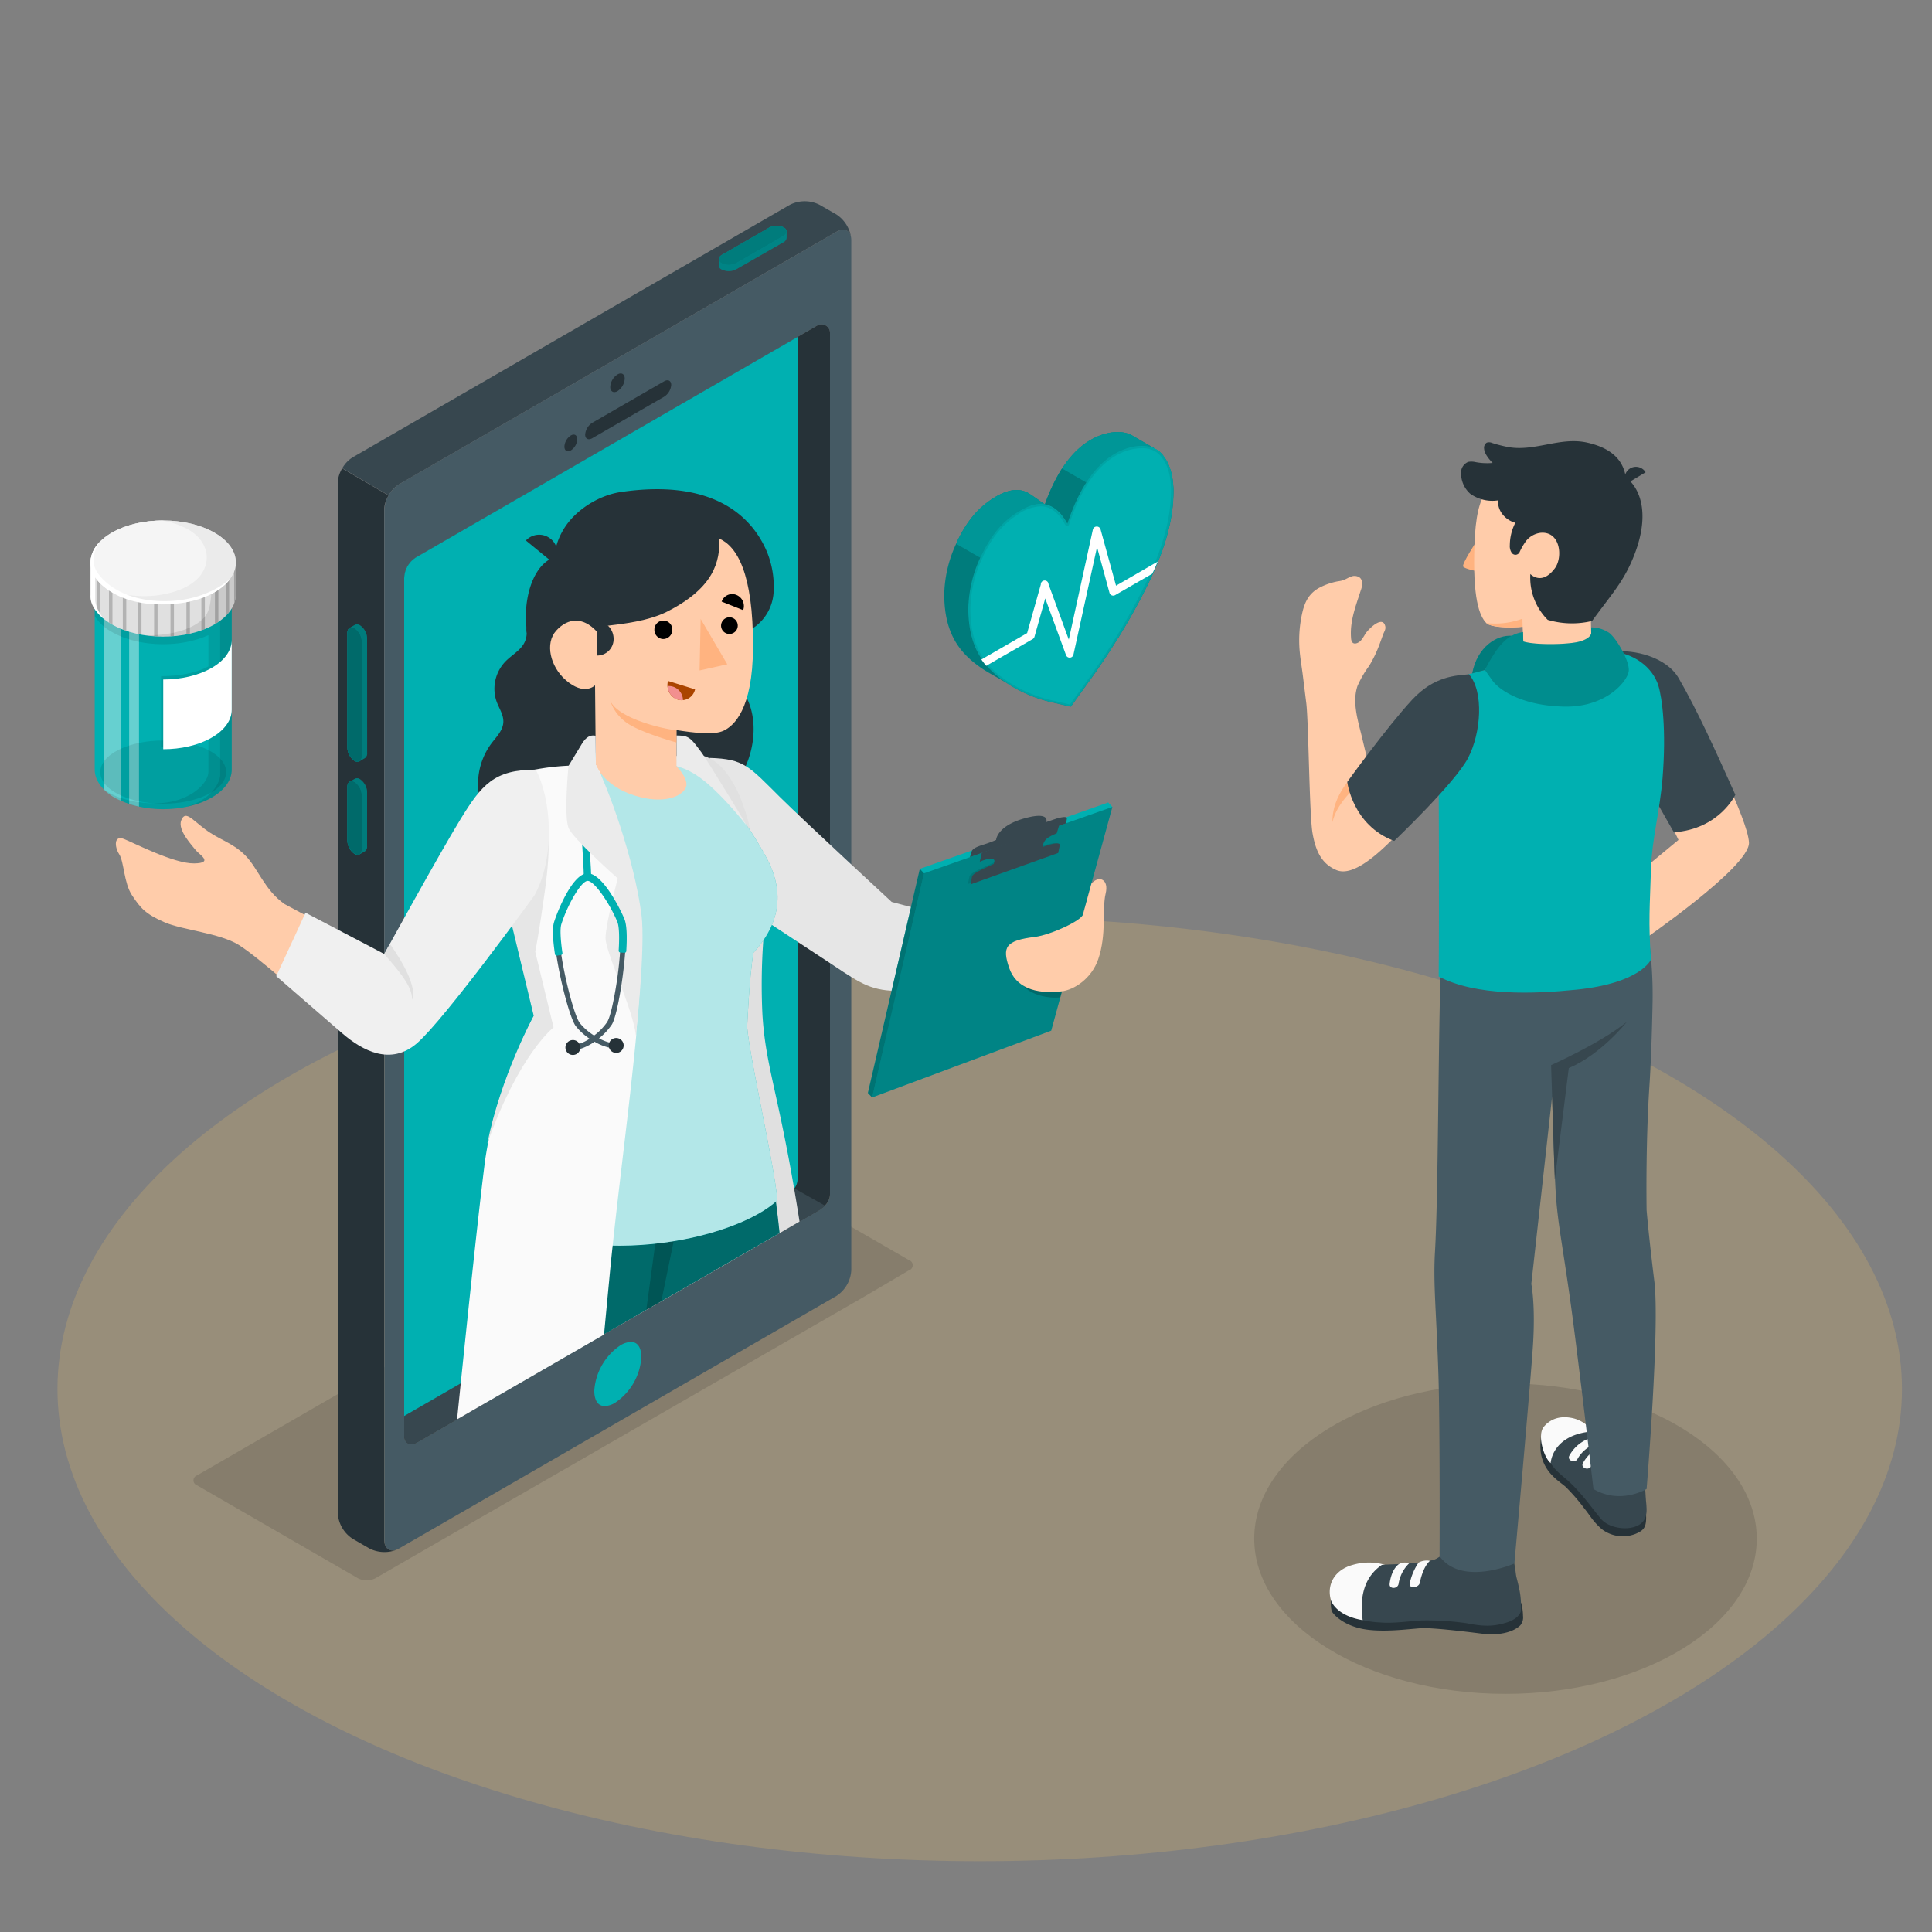 <?xml version="1.0" encoding="UTF-8" standalone="no"?>
<svg
   xmlns:dc="http://purl.org/dc/elements/1.1/"
   xmlns:cc="http://creativecommons.org/ns#"
   xmlns:rdf="http://www.w3.org/1999/02/22-rdf-syntax-ns#"
   xmlns:svg="http://www.w3.org/2000/svg"
   xmlns="http://www.w3.org/2000/svg"
   xmlns:sodipodi="http://sodipodi.sourceforge.net/DTD/sodipodi-0.dtd"
   xmlns:inkscape="http://www.inkscape.org/namespaces/inkscape"
   viewBox="0 0 500 500"
   version="1.1"
   id="svg342"
   sodipodi:docname="videoconsulta.svg"
   inkscape:version="1.0.1 (3bc2e813f5, 2020-09-07)">
  <rect x="0" y="0" width="500" height="500" fill="#808080" stroke="none"/>
  <defs
     id="defs346">
    <clipPath
       id="freepik--clip-path--inject-264-5">
      <path
         d="m 379.37,294.12 c 0,-5.06 -3.34,-10.13 -10,-14 -13.38,-7.72 -35.07,-7.72 -48.45,0 -6.69,3.86 -10,8.93 -10,14 v 0 15.18 0 c 0,5.06 3.34,10.13 10,14 13.38,7.72 35.07,7.72 48.45,0 6.69,-3.86 10,-8.93 10,-14 v 0 z"
         style="fill:none"
         id="path2-7" />
    </clipPath>
  </defs>
  <sodipodi:namedview
     pagecolor="#ffffff"
     bordercolor="#666666"
     borderopacity="1"
     objecttolerance="10"
     gridtolerance="10"
     guidetolerance="10"
     inkscape:pageopacity="0"
     inkscape:pageshadow="2"
     inkscape:window-width="1920"
     inkscape:window-height="1001"
     id="namedview344"
     showgrid="false"
     inkscape:zoom="2.0788939"
     inkscape:cx="173.31504"
     inkscape:cy="252.99392"
     inkscape:window-x="-9"
     inkscape:window-y="-9"
     inkscape:window-maximized="1"
     inkscape:current-layer="svg342"
     inkscape:document-rotation="0" />
  <g
     id="freepik--Floor--inject-471">
    <ellipse
       id="freepik--floor--inject-471"
       cx="253.55"
       cy="359.49"
       rx="238.68"
       ry="122.19"
       style="fill:#a29377;fill-opacity:0.698" />
  </g>
  <g
     id="freepik--Shadows--inject-471">
    <ellipse
       id="freepik--Shadow--inject-471"
       cx="389.62"
       cy="398.2"
       rx="65.03"
       ry="40.17"
       style="fill:#000000;fill-opacity:0.12" />
    <path
       id="freepik--shadow--inject-471"
       d="M235.25,326.12l-41.67-24.05a4.9,4.9,0,0,0-4.47,0L51,381.82a1.36,1.36,0,0,0,0,2.58l41.66,24.06a5,5,0,0,0,4.47,0l12.31-7.11L222.93,336l12.33-7.25A1.38,1.38,0,0,0,235.25,326.12Z"
       style="fill:#000000;fill-opacity:0.12" />
  </g>
  <g
     id="freepik--Device--inject-471">
    <g
       id="freepik--Mobile--inject-471">
      <path
         d="M216.48,60,103.3,125.32A8.47,8.47,0,0,0,99.47,132V398.53c0,2.44,1.72,3.43,3.83,2.2l113.18-65.34a8.51,8.51,0,0,0,3.83-6.64V62.18C220.31,59.74,218.59,58.74,216.48,60ZM214.8,309c0,2.09-1.47,3.42-3.28,4.46L107.88,373.32c-1.8,1-3.28.2-3.28-1.9V149.77h0a6.52,6.52,0,0,1,3.27-5.65L211.51,84.25a2.19,2.19,0,0,1,3.29,1.89h0Z"
         style="fill:#455a64"
         id="path33" />
      <path
         d="M214.8,309c0,2.09-1.47,3.42-3.28,4.46L107.88,373.32c-1.8,1-3.28.2-3.28-1.9V149.77h0a6.52,6.52,0,0,1,3.27-5.65L211.51,84.25a2.19,2.19,0,0,1,3.29,1.89h0Z"
         style="fill:#263238"
         id="path35" />
      <path
         d="M107.88,373.32l103.64-59.84a9.4,9.4,0,0,0,2-1.45L104.6,250.69V371.42C104.6,373.52,106.08,374.36,107.88,373.32Z"
         style="fill:#37474f"
         id="path37" />
      <path
         d="M206.41,305.11V87.2l-98.54,56.92a6.52,6.52,0,0,0-3.27,5.65V366.46l98.53-56.89C204.94,308.53,206.41,307.2,206.41,305.11Z"
         style="fill:#00B0B1"
         id="path39" />
      <path
         d="M102.82,401a8.57,8.57,0,0,1-7.18-.24l-4.38-2.53a8.44,8.44,0,0,1-3.84-6.63V125a7.34,7.34,0,0,1,.66-2.86c.14-.31.29-.61.46-.92a0,0,0,0,0,0,0l12,7h0a11.13,11.13,0,0,0-.66,1.4,7.08,7.08,0,0,0-.47,2.37V398.53C99.47,400.78,100.93,401.8,102.82,401Z"
         style="fill:#263238"
         id="path41" />
      <path
         d="M163.27,347.3h0c2.45,0,2.71,2.75,2.71,3.93a15.31,15.31,0,0,1-6.83,11.82,5.43,5.43,0,0,1-2.64.84c-2.45,0-2.71-2.75-2.71-3.93a15.36,15.36,0,0,1,6.82-11.83,5.58,5.58,0,0,1,2.65-.83"
         style="fill:#00B0B1"
         id="path43" />
      <path
         d="M159.81,96.91c1-.6,1.87-.12,1.87,1.08a4.15,4.15,0,0,1-1.87,3.24c-1,.59-1.88.11-1.88-1.08A4.11,4.11,0,0,1,159.81,96.91Z"
         style="fill:#263238"
         id="path45" />
      <path
         d="M147.73,112.7c.92-.53,1.66-.1,1.66,1a3.65,3.65,0,0,1-1.66,2.87c-.92.53-1.66.1-1.66-1A3.67,3.67,0,0,1,147.73,112.7Z"
         style="fill:#263238"
         id="path47" />
      <path
         d="M153.28,109.42l18.59-10.73c1-.59,1.84-.17,1.84.93a4,4,0,0,1-1.84,3.06l-18.59,10.73c-1,.59-1.84.17-1.84-.93A4,4,0,0,1,153.28,109.42Z"
         style="fill:#263238"
         id="path49" />
      <path
         d="M220.27,61.57c-.28-2-1.87-2.71-3.78-1.6l-113.2,65.35a7.69,7.69,0,0,0-2.7,2.86l-12-7a7.81,7.81,0,0,1,2.71-2.84L204.43,53a8.47,8.47,0,0,1,7.66,0l4.4,2.52A8.62,8.62,0,0,1,220.27,61.57Z"
         style="fill:#37474f"
         id="path51" />
      <g
         id="freepik--device--inject-471">
        <g
           id="freepik--mobile--inject-471">
          <path
             d="M190.58,69.66a4.21,4.21,0,0,1-3.83.07,1.21,1.21,0,0,1-.73-1c0-.28,0-1.32,0-1.61a1.46,1.46,0,0,1,.86-1.15l12.13-7a4.26,4.26,0,0,1,3.84-.07,1.24,1.24,0,0,1,.72,1c0,.29,0,1.37,0,1.65a1.47,1.47,0,0,1-.86,1.16Z"
             style="fill:#00B0B1"
             id="path53" />
          <path
             d="M190.58,69.66a4.21,4.21,0,0,1-3.83.07,1.21,1.21,0,0,1-.73-1c0-.28,0-1.32,0-1.61a1.46,1.46,0,0,1,.86-1.15l12.13-7a4.26,4.26,0,0,1,3.84-.07,1.24,1.24,0,0,1,.72,1c0,.29,0,1.37,0,1.65a1.47,1.47,0,0,1-.86,1.16Z"
             style="opacity:0.25"
             id="path55" />
          <path
             d="M190.58,68.07l12.13-7c1.1-.64,1.15-1.63.13-2.22a4.26,4.26,0,0,0-3.84.07l-12.13,7c-1.09.63-1.15,1.62-.12,2.21A4.24,4.24,0,0,0,190.58,68.07Z"
             style="fill:#00B0B1"
             id="path57" />
          <path
             d="M190.58,68.07l12.13-7c1.1-.64,1.15-1.63.13-2.22a4.26,4.26,0,0,0-3.84.07l-12.13,7c-1.09.63-1.15,1.62-.12,2.21A4.24,4.24,0,0,0,190.58,68.07Z"
             style="opacity:0.3"
             id="path59" />
        </g>
      </g>
      <g
         id="g81">
        <g
           id="g79">
          <path
             d="M95,165.17a4.22,4.22,0,0,0-1.86-3.35,1.22,1.22,0,0,0-1.27-.11c-.23.14-1.15.65-1.39.8a1.46,1.46,0,0,0-.57,1.32v29.72a4.24,4.24,0,0,0,1.85,3.35A1.27,1.27,0,0,0,93,197c.26-.13,1.19-.67,1.44-.82a1.46,1.46,0,0,0,.57-1.32Z"
             style="fill:#00B0B1"
             id="path63" />
          <path
             d="M95,165.17a4.22,4.22,0,0,0-1.86-3.35,1.22,1.22,0,0,0-1.27-.11c-.23.14-1.15.65-1.39.8a1.46,1.46,0,0,0-.57,1.32v29.72a4.24,4.24,0,0,0,1.85,3.35A1.27,1.27,0,0,0,93,197c.26-.13,1.19-.67,1.44-.82a1.46,1.46,0,0,0,.57-1.32Z"
             style="opacity:0.3"
             id="path65" />
          <path
             d="M93.62,166v29.72c0,1.26-.83,1.8-1.86,1.21a4.24,4.24,0,0,1-1.85-3.35V163.83c0-1.27.83-1.81,1.85-1.22A4.24,4.24,0,0,1,93.62,166Z"
             style="fill:#00B0B1"
             id="path67" />
          <path
             d="M93.62,166v29.72c0,1.26-.83,1.8-1.86,1.21a4.24,4.24,0,0,1-1.85-3.35V163.83c0-1.27.83-1.81,1.85-1.22A4.24,4.24,0,0,1,93.62,166Z"
             style="opacity:0.4"
             id="path69" />
          <path
             d="M95,205a4.22,4.22,0,0,0-1.86-3.35,1.22,1.22,0,0,0-1.27-.11c-.23.14-1.15.65-1.39.8a1.46,1.46,0,0,0-.57,1.32v14A4.24,4.24,0,0,0,91.76,221a1.22,1.22,0,0,0,1.23.13c.26-.13,1.19-.67,1.44-.82A1.45,1.45,0,0,0,95,219Z"
             style="fill:#00B0B1"
             id="path71" />
          <path
             d="M95,205a4.22,4.22,0,0,0-1.86-3.35,1.22,1.22,0,0,0-1.27-.11c-.23.14-1.15.65-1.39.8a1.46,1.46,0,0,0-.57,1.32v14A4.24,4.24,0,0,0,91.76,221a1.22,1.22,0,0,0,1.23.13c.26-.13,1.19-.67,1.44-.82A1.45,1.45,0,0,0,95,219Z"
             style="opacity:0.3"
             id="path73" />
          <path
             d="M93.62,205.75v14c0,1.26-.83,1.81-1.86,1.21a4.24,4.24,0,0,1-1.85-3.35v-14c0-1.26.83-1.81,1.85-1.22A4.26,4.26,0,0,1,93.62,205.75Z"
             style="fill:#00B0B1"
             id="path75" />
          <path
             d="M93.62,205.75v14c0,1.26-.83,1.81-1.86,1.21a4.24,4.24,0,0,1-1.85-3.35v-14c0-1.26.83-1.81,1.85-1.22A4.26,4.26,0,0,1,93.62,205.75Z"
             style="opacity:0.4"
             id="path77" />
        </g>
      </g>
    </g>
    <g
       id="freepik--Doctor--inject-471">
      <path
         d="M128.14,180.19a10.5,10.5,0,0,0,.4,1.43c.65,1.76,1.82,3.42,1.72,5.3-.11,2.12-1.78,3.76-3.06,5.45a17.58,17.58,0,0,0-2.66,15.8,34.78,34.78,0,0,0,5.06,9l4.83,6.85a16.46,16.46,0,0,0,5.46,4.61,31.34,31.34,0,0,0,13.54,4,36,36,0,0,0,22.16-5.81c6.95-4.6,3.89-16.4,11-20.71,8.6-5.2,12.7-23.26,2.16-30.8,0,0,1.7-11.06-1.42-13.88a19.36,19.36,0,0,0-11-4.46c-5.58-.58-11.17.51-16.74.49a131.19,131.19,0,0,0-17.15,1.07c-2,.27-4.82,1-5.9,2.95a4.38,4.38,0,0,0-.24,2.41,5.57,5.57,0,0,1-1.3,3.51c-1.24,1.5-3,2.51-4.32,3.92A10.22,10.22,0,0,0,128.14,180.19Z"
         style="fill:#263238"
         id="path84" />
      <path
         d="M183.64,196.15c9,.25,10.17,2.17,18.23,10.15,6.7,6.63,28.9,27.12,28.9,27.12l26.6,7.08-6.28,16.23s-6-.25-18-.26c-7.37,0-9.93-1.65-17.35-6.6-3.78-2.53-25.11-16.49-25.11-16.49Z"
         style="fill:#e6e6e6"
         id="path86" />
      <polygon
         points="286.8 207.68 238.05 224.86 224.61 282.86 225.7 284.02 272.05 266.73 287.88 208.84 286.8 207.68"
         style="fill:#00B0B1"
         id="polygon88" />
      <polygon
         points="239.13 226.02 225.7 284.02 224.61 282.86 238.05 224.86 239.13 226.02"
         style="opacity:0.35"
         id="polygon90" />
      <polygon
         points="287.88 208.84 239.13 226.02 225.7 284.02 272.05 266.73 287.88 208.84"
         style="opacity:0.25"
         id="polygon92" />
      <g
         style="opacity:0.2"
         id="g96">
        <path
           d="M264.8,254.93c.45,1.14,4.19,3.65,9.6,3.2l.91-3.34Z"
           id="path94" />
      </g>
      <g
         style="opacity:0.1"
         id="g100">
        <path
           d="M273.2,220.72l.4-1.95c.22-1.07-2.64-.51-6.39,1.26l-8.8,2.66c-3.75,1.77-7.29,3.09-7.52,4.16l-.4,1.94Z"
           id="path98" />
      </g>
      <path
         d="M276.1,211.92c.14-.67-1-.53-2.53-.12l-2.81.95s1.15-2.82-5.5-1c-7.31,2-7.47,5.63-7.47,5.63a31.44,31.44,0,0,1-3.51,1.28c-2.43.79-2.69,1.26-2.89,1.94l-.36,1.23,24.85-8.74S276,212.59,276.1,211.92Z"
         style="fill:#37474f"
         id="path102" />
      <path
         d="M273.48,215.65c-2.3,1-3.25,1.55-3.6,3.21-.39,1.89-.47,2.68-.47,2.68l-12.94,5.1s.7-2.79.87-3.72-1.54-.93-3.78.1l.53-2.32,20.13-7.47Z"
         style="fill:#37474f"
         id="path104" />
      <path
         d="M273.86,220.75s.19-.87.41-1.95-2.64-.51-6.39,1.26l-8.8,2.66c-3.75,1.77-7.3,3.09-7.52,4.16l-.4,2Z"
         style="fill:#37474f"
         id="path106" />
      <path
         d="M282.46,228.68s-1.73,6.36-2.19,8-8.44,5.29-12.43,5.79c-7.64.95-8.51,2.6-6.68,8,1.7,5,6.67,6.9,13.57,6.09,3.24-.38,7.71-3.25,9.47-8.26,2.24-6.4,1-13.23,1.93-17S284.4,226.45,282.46,228.68Z"
         style="fill:#ffccaa"
         id="path108" />
      <path
         d="M206.92,316.14l-5.17,3-2.17,1.25-28.44,16.41L167.26,339l-6.55,3.78,2-20.41,3.82-39.52,0-.41.18-1.77,5-51.67,2.19-22.61.77-8.11.26-2.62.14,0a13.21,13.21,0,0,1,7.08,0,9.39,9.39,0,0,1,1.5.6c3,1.49,5,4.39,6.66,7.44a23.29,23.29,0,0,1,1.1,2.29,51.09,51.09,0,0,1,2.84,9.18h0c1.31,5.8,3,11.73,3.67,21.08a37.4,37.4,0,0,1-.38,7.2s0,0,0,0a160,160,0,0,0-.23,18.94C198.15,276.69,201.75,283.17,206.92,316.14Z"
         style="fill:#e0e0e0"
         id="path110" />
      <path
         d="M199.58,320.37l-28.44,16.41L167.26,339l-6.55,3.78-4.51,2.6-27.38,15.8c.29-11,.42-22.93.16-34.2-.08-3.77-.11-7.62.05-11.56.52-13.68,3.12-28.35,12.44-43.79l.43-.78C143,277.38,153,281.62,162,282.62l1,.09c1.13.11,2.3.16,3.51.16h.76c7.61-.07,16.62-1.86,27-5.37,1,5.8,2,13.41,3.07,22.31q.72,6,1.46,12.79h0C199,315.13,199.31,317.72,199.58,320.37Z"
         style="fill:#ffa8a7"
         id="path112" />
      <path
         d="M201.75,319.12l-2.17,1.25-28.44,16.41L167.26,339l-6.55,3.78-4.51,2.6-27.38,15.8-3,1.73c.15-11.84.25-23.44.24-30.72,0-6.77.15-12.79.52-18.13.73-10.54,2.25-18.47,4.79-24.47a129,129,0,0,1,10.54-18.85s2.5,8.44,21.2,9.77h.12q1.65.12,3.48.15l1.42,0c23.28,0,25.85-5.87,25.85-5.87A244.28,244.28,0,0,1,199.37,301q.74,4.68,1.43,10C201.14,313.6,201.46,316.3,201.75,319.12Z"
         style="fill:#00B0B1"
         id="path114" />
      <path
         d="M201.75,319.12l-2.17,1.25-28.44,16.41L167.26,339l-6.55,3.78-4.51,2.6-27.38,15.8-3,1.73c.15-11.84.25-23.44.24-30.72,0-6.77.15-12.79.52-18.13.73-10.54,2.25-18.47,4.79-24.47a129,129,0,0,1,10.54-18.85s2.5,8.44,21.2,9.77h.12q1.65.12,3.48.15l1.42,0c23.28,0,25.85-5.87,25.85-5.87A244.28,244.28,0,0,1,199.37,301q.74,4.68,1.43,10C201.14,313.6,201.46,316.3,201.75,319.12Z"
         style="opacity:0.4"
         id="path116" />
      <path
         d="M188.4,305.85s-2.6,8.26-13.54,12.89l-.52,2.53-3.2,15.51L167.26,339l2.32-17.11,1-7.44A29.15,29.15,0,0,0,188.4,305.85Z"
         style="opacity:0.2"
         id="path118" />
      <path
         d="M155.13,198.05l-11,1.16c-7.28,1.78-10.57,5-11.32,11.43-.35,3-2.16,11,.38,21,2.3,9.08,8.44,31.3,8.44,31.3S127.5,281.38,124.94,313c25.86,16.88,65.53,7.81,76.26-2.39-.9-9.66-7.07-36.17-7.84-44.78,0,0,.57-13.45,1.64-19.28,8.18-8.93,7.14-17.47,3.47-24.36-6.78-12.72-17-23.9-20.31-23.89Z"
         style="fill:#00B0B1"
         id="path120" />
      <path
         d="M155.13,198.05l-11,1.16c-7.28,1.78-10.57,5-11.32,11.43-.35,3-2.16,11,.38,21,2.3,9.08,8.44,31.3,8.44,31.3S127.5,281.38,124.94,313c25.86,16.88,65.53,7.81,76.26-2.39-.9-9.66-7.07-36.17-7.84-44.78,0,0,.57-13.45,1.64-19.28,8.18-8.93,7.14-17.47,3.47-24.36-6.78-12.72-17-23.9-20.31-23.89Z"
         style="fill:#fff;opacity:0.7"
         id="path122" />
      <path
         d="M164.66,266.9c0,.2,0,.38,0,.53l0,.26a1.62,1.62,0,0,1,0,.25v0c-.38,4-.83,8.25-1.31,12.58,0,0,0,0,0,.06-.07.7-.15,1.4-.23,2.11-1.47,13.05-3.22,27-4.57,39.7-.33,3.08-.63,6.08-.9,9-.42,4.37-.87,9.16-1.33,14l-27.38,15.8-3,1.73-7.65,4.41c1.54-15.15,5.13-50.25,7.13-66.09.23-1.79.53-3.58.87-5.36l.27-1.3.12-.53c.13-.6.26-1.18.4-1.77s.27-1.09.4-1.62c.31-1.21.64-2.4,1-3.56.17-.56.33-1.12.51-1.67s.33-1.1.51-1.64c.36-1.08.71-2.14,1.08-3.17a.14.14,0,0,1,0-.06c.17-.49.35-1,.53-1.46.24-.68.49-1.34.74-2l.3-.79c.15-.36.28-.71.42-1.06.49-1.23,1-2.4,1.45-3.49.1-.24.21-.48.31-.71s.26-.57.38-.85c.3-.7.6-1.35.89-2,.12-.28.25-.55.37-.81s.29-.6.42-.88l.19-.4.2-.39a.37.37,0,0,1,.07-.14,1.36,1.36,0,0,1,.1-.21.84.84,0,0,0,.06-.14,3.61,3.61,0,0,0,.22-.44l.67-1.3c0-.07.07-.12.09-.18l.26-.48v0l-8.32-34.5-4.14-17.14,0-.28h0c.19-1.52,1.46-8.69,8.78-10.87a61,61,0,0,1,12.63-1.88c1.64-.1,3.12-.14,4.33-.17l1.91,0h1.15a.31.31,0,0,1,0,.07c.06.15.23.6.49,1.3l0,0a1.74,1.74,0,0,0,.12.34.43.43,0,0,1,0,.05c1.8,4.94,6.85,19.32,9.36,31.81.44,2.16.8,4.27,1.06,6.27C166.37,244.08,165.82,254.54,164.66,266.9Z"
         style="fill:#fafafa"
         id="path124" />
      <path
         d="M138.52,246.31s1-4.93,2.47-15.58c1.71-12.28,1.1-18.35-.75-22.23l-10.43,19.89,8.32,34.5v0s-8.55,15.66-12,33h0c8.18-23.11,17.13-30,17.13-30Z"
         style="fill:#e6e6e6"
         id="path126" />
      <path
         d="M175.06,190.35c3.24,0,3.62.54,6.41,4.28,1.66,2.23,12.17,19.58,12.17,19.58s-8.36-11-14.67-14.34a14.09,14.09,0,0,0-3.9-1.56Z"
         style="fill:#ebebeb"
         id="path128" />
      <path
         d="M151.1,227.22c0-1-.1-3.16-.27-5.88C150,208,149.6,196,154.1,195l.39,1.84c-3.28.71-2.2,17.88-1.79,24.34.18,2.78.32,5,.27,6.08Z"
         style="fill:#00B0B1"
         id="path130" />
      <path
         d="M136.1,139.88l7,5.73a4.25,4.25,0,0,0-.59-6.15A4.68,4.68,0,0,0,136.1,139.88Z"
         style="fill:#263238"
         id="path132" />
      <path
         d="M154.38,191.2c0-4.39-10.23-11-15.51-20.23s-2.64-24.41,4.6-26.74c.06,0,.26-1.95.29-2.09a17.22,17.22,0,0,1,2-5c2.95-5.08,9.2-9,15-9.82,22.93-3.34,33.47,5.57,37.68,15.37a23.87,23.87,0,0,1,1.78,10.42,12,12,0,0,1-9.28,11.15Z"
         style="fill:#263238"
         id="path134" />
      <path
         d="M186.19,139.41c4.49,2,8.76,8.83,8.69,28.05-.06,16.3-5.06,20.42-7.58,21.63s-7.45.59-12.24-.14v9.36s3.59,3.53,2.33,5.75-5.91,4.1-13.14,1.83c-8.19-2.57-10.06-8-10.06-8L154,177.35s-2.75,2.89-7.6-1.35c-4-3.51-5.44-9.52-2.43-12.82s6.87-3.56,10.35.13l2.5-1.32c4.46-.52,11-1.27,15.82-3.7C185,152,186.28,145.18,186.19,139.41Z"
         style="fill:#ffccaa"
         id="path136" />
      <path
         d="M154.39,160.65l.06,9a4.24,4.24,0,0,0,4.35-4.38A4.67,4.67,0,0,0,154.39,160.65Z"
         style="fill:#263238"
         id="path138" />
      <path
         d="M186.61,161.93a2.16,2.16,0,1,0,2.24-2.18A2.19,2.19,0,0,0,186.61,161.93Z"
         id="path140" />
      <path
         d="M169.36,162.89a2.36,2.36,0,0,0,2.23,2.49A2.39,2.39,0,0,0,174,163a2.32,2.32,0,1,0-4.64-.15Z"
         id="path142" />
      <path
         d="M192.33,157.9l-5.57-2.21a2.88,2.88,0,0,1,3.86-1.71A3.1,3.1,0,0,1,192.33,157.9Z"
         id="path144" />
      <polygon
         points="181.33 160.17 181.05 173.51 188.22 171.92 181.33 160.17"
         style="fill:#ffb380"
         id="polygon146" />
      <path
         d="M172.88,176.23l7,2.17a3.56,3.56,0,0,1-4.46,2.68A4,4,0,0,1,172.88,176.23Z"
         style="fill:#aa4400"
         id="path148" />
      <path
         d="M176.75,181.2a3.69,3.69,0,0,0-3.69-3.66,2.85,2.85,0,0,0-.29,0,3.9,3.9,0,0,0,2.63,3.51A3.29,3.29,0,0,0,176.75,181.2Z"
         style="fill:#f28f8f"
         id="path150" />
      <path
         d="M175.06,189c-5.05-.6-15.46-3.5-17.15-7.73a11.12,11.12,0,0,0,3.73,5.37c3.14,2.7,13.42,5.51,13.42,5.51Z"
         style="fill:#ffb380"
         id="path152" />
      <path
         d="M154.14,190.4c-1.32-.27-2.49.31-3.57,2.13s-3.45,5.7-3.45,5.7-1.23,12.79,0,16c1.06,2.76,12.75,13.11,12.75,13.11s-3.05,11.49-3.16,15.26,7,18.08,7.86,25.4c0,0,2.53-23,1.44-31.29-1.88-14.37-8.62-32.93-11.8-38.83Z"
         style="fill:#ebebeb"
         id="path154" />
      <path
         d="M161.29,238a40,40,0,0,0-2.75-5.37h0c-1.66-2.75-3.71-5.39-5.56-6.07a2.56,2.56,0,0,0-.88-.18H152a2.42,2.42,0,0,0-.88.22c-1.46.65-3,2.64-4.25,4.93a40.85,40.85,0,0,0-3.15,7.22c-.48,1.55-.27,4.84.3,8.6,1.12,7.3,3.61,16.42,5,18.22a16,16,0,0,0,3.57,3.25,11.83,11.83,0,0,1-2.65,1.31,4.79,4.79,0,0,1-1.65.29l0,1.31h.16a6,6,0,0,0,1.75-.29,13.47,13.47,0,0,0,3.67-1.85,13.49,13.49,0,0,0,3.81,1.54,5.61,5.61,0,0,0,1.93.12l-.16-1.3a5.19,5.19,0,0,1-1.67-.13,12,12,0,0,1-2.76-1.1,16.39,16.39,0,0,0,3.3-3.54c.78-1.19,1.74-5.29,2.46-10,.44-2.81.8-5.83,1-8.58C162,242.76,161.9,239.47,161.29,238Zm-4.13,26.46a15.22,15.22,0,0,1-3.41,3.53,15,15,0,0,1-3.7-3.23c-1.3-1.69-3.7-10.59-4.78-17.61-.55-3.55-.75-6.62-.31-8a38,38,0,0,1,3.22-7.28c1.38-2.38,2.85-4.13,3.87-4.17h0c1.21,0,3.17,2.19,5,5,.37.55.72,1.15,1.06,1.75a37.35,37.35,0,0,1,2,4c.55,1.36.61,4.43.36,8-.14,2-.36,4.09-.64,6.17C159.07,258.05,158,263.14,157.16,264.43Z"
         style="fill:#455a64"
         id="path156" />
      <path
         d="M161.4,270.48a1.93,1.93,0,1,1-2-1.85A1.93,1.93,0,0,1,161.4,270.48Z"
         style="fill:#263238"
         id="path158" />
      <path
         d="M150.19,271a1.93,1.93,0,1,1-2-1.84A1.92,1.92,0,0,1,150.19,271Z"
         style="fill:#263238"
         id="path160" />
      <path
         d="M161.62,246.58l-1.11-.08a.44.44,0,0,1-.4-.46c.23-3.67.11-6.37-.34-7.45-1.94-4.74-6-10.68-7.71-10.61s-5.25,6.34-6.79,11.22c-.35,1.12-.24,3.82.29,7.46a.43.43,0,0,1-.35.49l-1.1.17a.44.44,0,0,1-.49-.38c-.61-4.08-.68-6.88-.22-8.33.82-2.62,4.69-12.43,8.58-12.59s8.58,9.28,9.62,11.83c.57,1.4.74,4.2.48,8.31A.45.45,0,0,1,161.62,246.58Z"
         style="fill:#00B0B1"
         id="path162" />
      <path
         d="M137.64,199.91c-7.32-.12-10.7,2.35-15.34,8.56-3.68,4.93-18,31.57-22.75,39.35L73.69,234c-5.23-3.61-6.92-9.31-10.23-12.64s-6.74-4-10.38-6.75-5.12-4.89-6.17-2.32,3,6.73,3.77,7.76,4.83,3.32-.44,3.4S34.54,218.07,32,217.1s-2.39,2.06-1.14,4,1.19,7.42,3.3,10.59c2.23,3.36,3.45,4.82,8.42,7,4.62,2,14.32,2.8,19.23,5.87s17.08,13.89,24.48,20.38c9.41,8.25,15.9,9.76,21.14,4.81,5.09-5.33,10.25-11.58,12.77-14.75,6.79-8.55,17.53-28,17.53-28S142.38,217,137.64,199.91Z"
         style="fill:#ffccaa"
         id="path164" />
      <path
         d="M138.65,199.18c-10.78,0-14,3.9-19.52,12.91s-19.68,34.8-19.68,34.8L79.06,236.21s-3.67,8.08-7.57,16.41c0,0,11.54,10,17,14.73s12.7,8.44,19.41,2.65c7.17-6.18,30.42-38.29,30.42-38.29C143.84,221.69,142.61,206.5,138.65,199.18Z"
         style="fill:#f0f0f0"
         id="path166" />
      <path
         d="M99.45,246.89c3.33,3.92,7.36,8.33,7.18,11.8,0,0,2.28-3.08-5.73-14.43Z"
         style="fill:#e0e0e0"
         id="path168" />
    </g>
  </g>
  <g
     id="freepik--Icons--inject-471">
    <g
       id="freepik--Heart--inject-471">
      <path
         d="M300.2,117h0l0,0a5.72,5.72,0,0,0-.85-.61c-1.06-.63-5.86-3.39-6.11-3.54-2.54-1.62-6.56-1.26-10.14.55-5.13,2.59-9.4,8.06-12.66,17.17,0,0-3.3-2.37-4.37-3-2.65-1.45-5.75-.75-9.24,1.52-3.93,2.56-6.61,5.88-9.06,10.9l0,.09h0a32.51,32.51,0,0,0-3.4,13.7c0,10.53,4.31,15.55,9.92,19.32,1.6,1.08,5.83,3.35,6.25,3.63a35.42,35.42,0,0,0,11.07,4.84l5.53,1.29,5.53-7.67a180.36,180.36,0,0,0,11.07-17.62c5.61-10.25,10-20.29,9.92-30.78C303.58,122.3,302.29,119,300.2,117Z"
         style="fill:#00B0B1"
         id="path192" />
      <path
         d="M300.2,117h0l0,0a5.72,5.72,0,0,0-.85-.61c-1.06-.63-5.86-3.39-6.11-3.54-2.54-1.62-6.56-1.26-10.14.55-5.13,2.59-9.4,8.06-12.66,17.17,0,0-3.3-2.37-4.37-3-2.65-1.45-5.75-.75-9.24,1.52-3.93,2.56-6.61,5.88-9.06,10.9l0,.09h0a32.51,32.51,0,0,0-3.4,13.7c0,10.53,4.31,15.55,9.92,19.32,1.6,1.08,5.83,3.35,6.25,3.63a35.42,35.42,0,0,0,11.07,4.84l5.53,1.29,5.53-7.67a180.36,180.36,0,0,0,11.07-17.62c5.61-10.25,10-20.29,9.92-30.78C303.58,122.3,302.29,119,300.2,117Z"
         style="opacity:0.3"
         id="path194" />
      <path
         d="M300.2,117h0l0,0a5.72,5.72,0,0,0-.85-.61c-1.06-.63-5.86-3.39-6.11-3.54-2.54-1.62-6.56-1.26-10.14.55-5.13,2.59-9.4,8.06-12.66,17.17,0,0-3.3-2.37-4.37-3-2.65-1.45-5.75-.75-9.24,1.52-3.93,2.56-6.61,5.88-9.06,10.9l0,.09h0c-.11.22-.2.44-.3.66l42,24.22c1.49-2.42,2.94-4.87,4.32-7.39,5.61-10.25,10-20.29,9.92-30.78C303.58,122.3,302.29,119,300.2,117Z"
         style="fill:#00B0B1"
         id="path196" />
      <path
         d="M300.2,117h0l0,0a5.72,5.72,0,0,0-.85-.61c-1.06-.63-5.86-3.39-6.11-3.54-2.54-1.62-6.56-1.26-10.14.55-5.13,2.59-9.4,8.06-12.66,17.17,0,0-3.3-2.37-4.37-3-2.65-1.45-5.75-.75-9.24,1.52-3.93,2.56-6.61,5.88-9.06,10.9l0,.09h0c-.11.22-.2.44-.3.66l42,24.22c1.49-2.42,2.94-4.87,4.32-7.39,5.61-10.25,10-20.29,9.92-30.78C303.58,122.3,302.29,119,300.2,117Z"
         style="opacity:0.15"
         id="path198" />
      <path
         d="M270.41,130.53h0l5.62,7.33,9.06-10.72-10.24-5.91A46,46,0,0,0,270.41,130.53Z"
         style="fill:#00B0B1"
         id="path200" />
      <path
         d="M270.41,130.53h0l5.62,7.33,9.06-10.72-10.24-5.91A46,46,0,0,0,270.41,130.53Z"
         style="opacity:0.3"
         id="path202" />
      <path
         d="M300.2,117h0l0,0c-2.45-2.19-6.91-2-10.85,0-5.37,2.72-9.81,8.59-13.13,18.53-3.32-6.1-7.76-6.29-13.13-2.8-3.94,2.56-6.62,5.88-9.06,10.9l-.05.09h0a32.69,32.69,0,0,0-3.39,13.71c0,10.53,4.32,15.55,9.92,19.32a35.42,35.42,0,0,0,11.07,4.84l5.53,1.29,5.53-7.67a180.36,180.36,0,0,0,11.07-17.62c5.61-10.25,10-20.29,9.92-30.78C303.58,122.3,302.29,119,300.2,117Z"
         style="fill:#00B0B1"
         id="path204" />
      <g
         style="opacity:0.07"
         id="g208">
        <path
           d="M295.48,116a6.43,6.43,0,0,1,4.27,1.37.31.31,0,0,0,.09.11c2.06,1.88,3.21,5.22,3.22,9.38,0,10.95-5,21.58-9.85,30.52a178.18,178.18,0,0,1-11,17.56l-5.31,7.39-5.17-1.21a35.07,35.07,0,0,1-10.91-4.76c-5-3.4-9.72-8-9.68-18.88A32.27,32.27,0,0,1,254.43,144l0-.09c2.46-5.05,5.11-8.24,8.87-10.68a11.3,11.3,0,0,1,6-2.2c2.54,0,4.63,1.57,6.39,4.8a.51.51,0,0,0,.47.28h.05a.54.54,0,0,0,.46-.36c3.17-9.49,7.38-15.45,12.86-18.22a13.43,13.43,0,0,1,5.92-1.53m0-.53a13.92,13.92,0,0,0-6.16,1.58c-5.37,2.72-9.81,8.59-13.13,18.53-1.92-3.54-4.22-5.09-6.86-5.09a11.89,11.89,0,0,0-6.27,2.29c-3.94,2.56-6.62,5.88-9.06,10.9l-.05.09a32.69,32.69,0,0,0-3.39,13.71c0,10.53,4.32,15.55,9.92,19.32a35.42,35.42,0,0,0,11.07,4.84l5.53,1.29,5.53-7.67a180.36,180.36,0,0,0,11.07-17.62c5.61-10.25,10-20.29,9.92-30.78,0-4.51-1.31-7.86-3.4-9.78h0l0,0a6.93,6.93,0,0,0-4.69-1.55Z"
           id="path206" />
      </g>
      <path
         d="M299.59,145.35l-10.76,6.22-4-14.55a1,1,0,0,0-1-.75,1,1,0,0,0-1,.8l-6.23,28.46-5.24-14.34a1,1,0,0,0-2,.08l-3.54,12.57-11.84,6.84a18.57,18.57,0,0,0,1.26,1.63l12-6.91a1.05,1.05,0,0,0,.48-.61l2.79-9.92,5.37,14.66a1,1,0,0,0,1,.67,1,1,0,0,0,.93-.8l6.1-27.82,3.22,11.81a1,1,0,0,0,1.49.61l9.56-5.51C298.73,147.44,299.17,146.4,299.59,145.35Z"
         style="fill:#fff"
         id="path210" />
    </g>
    <g
       id="g2308"
       transform="matrix(0.549,0,0,0.549,-67.081,8.83)">
      <g
         id="freepik--pillls-bottle-2--inject-264"
         transform="matrix(-1,0,0,1,544.244,-45.067)">
        <g
           id="freepik--pill-bottle--inject-264">
          <path
             d="m 312.82,308.87 c 0,-4.77 3.15,-9.55 9.46,-13.19 12.61,-7.28 33.06,-7.28 45.67,0 6.31,3.64 9.46,8.42 9.46,13.19 v 0 82.91 0 c 0,4.77 -3.15,9.54 -9.46,13.18 -12.61,7.29 -33.06,7.29 -45.67,0 -6.31,-3.64 -9.46,-8.41 -9.46,-13.18 v 0 z"
             style="fill:#00b0b1"
             id="path348" />
          <path
             d="m 365,294.19 v 112.27 a 31.36,31.36 0 0 0 3,-1.46 24,24 0 0 0 5.13,-3.89 V 299.58 a 24.3,24.3 0 0 0 -5.13,-3.9 c -1,-0.54 -2,-1.03 -3,-1.49 z"
             style="opacity:0.4;fill:#ffffff"
             id="path350" />
          <path
             d="m 356.53,409.21 a 48,48 0 0 0 4.65,-1.27 V 292.71 a 45.31,45.31 0 0 0 -4.65,-1.27 z"
             style="opacity:0.4;fill:#ffffff"
             id="path352" />
          <path
             d="m 376.85,305.43 a 23.26,23.26 0 0 0 -7.51,-6.53 c -12.45,-7.19 -32.09,-7.68 -45.54,-1.49 v -2.52 c -0.51,0.26 -1,0.51 -1.52,0.79 -6.31,3.64 -9.46,8.42 -9.46,13.19 v 12.62 0 52.21 0 18.08 c 0,4.77 3.15,9.54 9.46,13.18 12.61,7.29 33.06,7.29 45.67,0 a 23.92,23.92 0 0 0 5.76,-4.5 c -6,5.61 -21,8.7 -32.07,6.51 -11.07,-2.19 -17.84,-9.27 -17.84,-14.31 v -16.42 c 6.23,3.37 14.38,5 22.34,5 V 347.7 c -8,0 -16.11,-1.23 -22.34,-4.58 v -14.76 c 13.45,6.19 33.09,5.7 45.54,-1.49 a 22,22 0 0 0 8.07,-7.45 v -10.55 a 11.06,11.06 0 0 0 -0.56,-3.44 z"
             style="opacity:0.1"
             id="path354" />
          <path
             d="M 318.27,394.09 V 298.5 c -3.63,3.13 -5.45,6.75 -5.45,10.37 v 82.91 c 0,4.77 3.15,9.54 9.46,13.18 a 40.51,40.51 0 0 0 12.26,4.42 c -12.13,-3.29 -16.27,-11.58 -16.27,-15.29 z"
             style="opacity:0.1"
             id="path356" />
          <path
             d="m 379.37,294.12 c 0,-5.06 -3.34,-10.13 -10,-14 -13.38,-7.72 -35.07,-7.72 -48.45,0 -6.69,3.86 -10,8.93 -10,14 v 0 15.18 0 c 0,5.06 3.34,10.13 10,14 13.38,7.72 35.07,7.72 48.45,0 6.69,-3.86 10,-8.93 10,-14 v 0 z"
             style="fill:#e0e0e0"
             id="path358" />
          <g
             clip-path="url(#freepik--clip-path--inject-264-5)"
             id="g388">
            <g
               style="opacity:0.2"
               id="g384">
              <rect
                 x="378.55"
                 y="292.71"
                 width="1.64"
                 height="23.62"
                 id="rect360" />
              <rect
                 x="374.77"
                 y="299.09"
                 width="1.64"
                 height="23.75"
                 id="rect362" />
              <rect
                 x="369.05"
                 y="303.48"
                 width="1.64"
                 height="23.87"
                 id="rect364" />
              <rect
                 x="362.53"
                 y="306.21"
                 width="1.64"
                 height="24"
                 id="rect366" />
              <rect
                 x="355.36"
                 y="308.03"
                 width="1.64"
                 height="24.13"
                 id="rect368" />
              <rect
                 x="347.77"
                 y="308.94"
                 width="1.64"
                 height="24.26"
                 id="rect370" />
              <rect
                 x="340.06"
                 y="308.91"
                 width="1.64"
                 height="24.38"
                 id="rect372" />
              <rect
                 x="332.54"
                 y="307.91"
                 width="1.64"
                 height="24.51"
                 id="rect374" />
              <rect
                 x="325.49"
                 y="305.88"
                 width="1.64"
                 height="24.64"
                 id="rect376" />
              <rect
                 x="319.1"
                 y="302.74"
                 width="1.64"
                 height="24.77"
                 id="rect378" />
              <rect
                 x="314.03"
                 y="298.37"
                 width="1.64"
                 height="24.89"
                 id="rect380" />
              <rect
                 x="310.04"
                 y="291.31"
                 width="1.64"
                 height="25.02"
                 id="rect382" />
            </g>
            <path
               d="m 353.31,328.48 c -16.95,0.1 -25.9,-5.41 -28.61,-9.9 -2.07,-3.42 -2.42,-9.72 -2.42,-16 0,0 -1.91,-14.24 -1.54,-14.28 0.37,-0.04 -4.07,-1 -7.36,-1.66 a 12.84,12.84 0 0 0 -2.52,7.45 v 0 15.21 0 c 0,5.06 3.34,10.13 10,14 8.82,5.06 21.2,6.78 32.45,5.18 z"
               style="opacity:0.1"
               id="path386-7" />
          </g>
          <ellipse
             cx="345.11"
             cy="294.12"
             rx="34.26"
             ry="19.78"
             style="fill:#ebebeb"
             id="ellipse390" />
          <path
             d="m 371.18,306.93 c 11.48,-7.77 10.88,-19.45 -1.84,-26.8 -6.52,-3.76 -15,-5.68 -23.57,-5.77 a 38.08,38.08 0 0 0 -12.5,4.26 c -11.56,6.61 -11.56,19.81 0,26.42 10.32,5.9 26.36,6.52 37.91,1.89 z"
             style="fill:#f5f5f5"
             id="path392" />
          <path
             d="m 324.14,403.49 c 11.58,5.82 30.37,5.82 41.95,0 11.58,-5.82 11.59,-15.26 0,-21.08 -11.59,-5.82 -30.37,-5.82 -41.95,0 -11.58,5.82 -11.59,15.26 0,21.08 z"
             style="opacity:0.1"
             id="path394" />
          <path
             d="m 312.82,330.66 c 0,4.77 3.15,9.54 9.46,13.18 6.31,3.64 14.57,5.46 22.83,5.46 v 32.87 c -8.26,0 -16.53,-1.82 -22.83,-5.46 -6.3,-3.64 -9.46,-8.41 -9.46,-13.18 z"
             style="fill:#ffffff"
             id="path396" />
          <path
             d="m 313.48,301.71 c 0,0 11.14,11.22 32.66,10.63 21.52,-0.59 30.14,-12.34 31.27,-16 a 13.44,13.44 0 0 0 -2.9,-12.4 14.28,14.28 0 0 1 4.86,10.16 v 15.2 c 0,1.28 0.66,5.7 -6.29,11.42 0,0 4.08,-4.63 4.08,-9.08 v -10.5 c 0,0 -7.62,12.74 -31,12.74 -23.38,0 -31.5,-10.26 -32.68,-12.17 z"
             style="fill:#ffffff"
             id="path398" />
        </g>
      </g>
    </g>
  </g>
  <g
     id="freepik--Character--inject-471">
    <g
       id="freepik--character--inject-471">
      <path
         d="M344.75,412.79a7.83,7.83,0,0,0-.1,4.17c.4.84,2.9,3.6,8,4.6s12.11,0,15.13-.18,12.5,1,15.51,1.38c4.74.64,8.38-.4,10.15-2.11a3.2,3.2,0,0,0,.71-2.5,12.36,12.36,0,0,0-.5-3.37Z"
         style="fill:#263238"
         id="path214" />
      <path
         d="M392.87,409.82c.09.39.18.79.26,1.19a19.86,19.86,0,0,1,.43,6.14c-.61,1.5-2.28,2.33-3.63,2.75-3.57,1.14-6.28,1-10.23.21a72.42,72.42,0,0,0-12-.74c-3.11.21-7.39.81-10.5.52a24.76,24.76,0,0,1-7.73-1.58c-2.07-.88-4.19-2-4.7-4.16-.61-4.5,1.28-6.48,3.41-7.74s5.16-1.16,8.4-1.37c2.93-.2,5.07-.2,7.68-.4a37.91,37.91,0,0,0,6.7-.93c2-.62,4-3.13,4.82-3.22,0,0,13.05-.1,14.29,0,1.44.12,1.88,4.58,2.06,5.55.14.76.17,1.58.37,2.31C392.63,408.84,392.75,409.33,392.87,409.82Z"
         style="fill:#37474f"
         id="path216" />
      <path
         d="M352.66,419.29c-.41-3.24-1-10.26,5-14.32l.75,0a14.84,14.84,0,0,0-8.25,0c-4.77,1.27-6.89,5.13-5.7,9.21C344.48,414.14,345.54,418.09,352.66,419.29Z"
         style="fill:#fafafa"
         id="path218" />
      <path
         d="M370.07,403.94c-1.93,1.71-2.6,5.6-2.6,5.6-.25,1.46-2.89,1.68-2.64.27a15.2,15.2,0,0,1,2.29-5.42A4.55,4.55,0,0,1,370.07,403.94Z"
         style="fill:#fafafa"
         id="path220" />
      <path
         d="M364.66,404.61a9.37,9.37,0,0,0-2.71,5.3c-.27,1.4-2.47,1.38-2.31,0,0,0,.25-3.45,2.31-5.06A2.94,2.94,0,0,1,364.66,404.61Z"
         style="fill:#fafafa"
         id="path222" />
      <path
         d="M390.47,391s-.35,8.39-.81,11.14c-.28,1.64-2.43,3.36-7.78,3.18-3.76-.13-6.72.18-6.57-2.76l.33-8.57Z"
         style="fill:#ffa8a7"
         id="path224" />
      <path
         d="M398.86,371.18c-.19,2.29-.5,4.36.44,6.88,1.34,3.62,4.18,5.28,5.85,6.7a48.59,48.59,0,0,1,4.85,5.6c1.64,2,2.07,3.19,4.53,5.37a8.94,8.94,0,0,0,8.74,1.23c2.13-.91,2.87-1.63,2.74-4.9s-10.55-4.38-10.55-4.38Z"
         style="fill:#263238"
         id="path226" />
      <path
         d="M424.66,382.32c.89.32,1.11,1.93,1.25,5.13.1,2.42,1.17,6-2.34,7.49-2.83,1.23-7.35.41-9.26-1.87-2.38-2.85-4-5.36-7.4-8.83-3-3-6-4-7.33-10.05-.85-3.88-.18-5.48,2.56-6.59,3.77-1.53,9.68,3.46,12.64,4.25C417.32,372.52,423.77,382,424.66,382.32Z"
         style="fill:#37474f"
         id="path228" />
      <path
         d="M414.78,371.85l-.5-.17a9.67,9.67,0,0,0-8.16,5.09c-.5,1.05,1,1.87,2,1.05,2.1-4,6.42-4.86,8.15-5.05A4.16,4.16,0,0,0,414.78,371.85Z"
         style="fill:#fafafa"
         id="path230" />
      <path
         d="M417.21,373.67a9.6,9.6,0,0,0-7.58,5.05c-.5,1,1.05,1.87,2,1a9.9,9.9,0,0,1,6.8-4.83C418,374.49,417.6,374.06,417.21,373.67Z"
         style="fill:#fafafa"
         id="path232" />
      <path
         d="M425.17,376.54l-.51,6.75s-4.29,3.13-10.44.26c-.18-.37-.7-6.41-.7-6.41Z"
         style="fill:#ffa8a7"
         id="path234" />
      <path
         d="M401.31,378.64s.29-7.17,10.48-8.16l.59.31a8.73,8.73,0,0,0-5-3.68c-3.38-.87-6.06,0-7.84,2.14S399.55,377.25,401.31,378.64Z"
         style="fill:#fafafa"
         id="path236" />
      <path
         d="M428.14,331.58c-1.46-11.81-2-18.39-2-18.39s-.29-16.63.72-32c.44-6.74.67-14.2.81-21a107.52,107.52,0,0,0-1.78-22.34s-52.29-10.4-52.94,8.78c-.79,23-.69,62.31-1.58,77.32-.49,8.43.36,15.42.89,31.8.43,13.58.3,47,.3,47,5.76,7.91,19.36,1.88,19.36,1.88s4.2-46.93,4.82-56.63c.66-10.43-.44-15.71-.44-15.71l5.39-48.59s.41,15.59.87,24,1.69,13.58,3.88,29.27c1.9,13.62,5.94,48.38,5.94,48.38,7,4.14,13.76,0,13.76,0S429.6,343.39,428.14,331.58Z"
         style="fill:#455a64"
         id="path238" />
      <path
         d="M421,264.47s-6.55,8.36-15,11.95c0,0-3.66,29.39-3.63,28.81l-.95-29.58S414,270.09,421,264.47Z"
         style="fill:#37474f"
         id="path240" />
      <path
         d="M420.82,170c5.63-1.26,12,2.76,16.24,11.73,4.1,8.58,15.3,30.25,15.57,36.32.29,6.29-27.69,25.37-27,25,.22-.11-4.83-14.43-4.83-14.43l13.59-11.25L427,202.15Z"
         style="fill:#ffccaa"
         id="path242" />
      <path
         d="M417.86,168.65c4.74-.58,13.33,1.21,16.61,6.91,4.76,8.25,9.1,17.79,14.63,30.12,0,0-4.1,8.88-15.9,9.72L426.13,203Z"
         style="fill:#37474f"
         id="path244" />
      <polygon
         points="394 161.22 394.82 178.72 412.16 177.79 411.63 157.46 394 161.22"
         style="fill:#ffccaa"
         id="polygon246" />
      <path
         d="M429.19,177.46c-1.46-4.77-6.5-8.7-12.87-8.89-1.42,0-4.4,0-4.4,0-.72,2.95-9.75,4-17.47,2.23-2.33.62-12,3-14,3.6-5.55,1.84-7.26,7.5-8.12,25.6,0,0,.17,35.68,0,52.71,9.76,5.15,24.84,4.51,35.57,3.42,16.86-1.7,19.37-7.81,19.37-7.81-.71-9.93-.28-13.67,0-23.47.21-7.37,2.33-15.16,3-23.51C431.26,188.93,430.18,180.74,429.19,177.46Z"
         style="fill:#00B0B1"
         id="path248" />
      <g
         id="freepik--Scarf--inject-471">
        <path
           d="M391.29,164.54c-4-.28-9,2.91-10.29,9.74l3.26-.87Z"
           style="fill:#00B0B1"
           id="path250" />
        <path
           d="M391.29,164.54c-4-.28-9,2.91-10.29,9.74l3.26-.87Z"
           style="opacity:0.3"
           id="path252" />
        <path
           d="M394.22,166c3,1,11.75.86,14.68,0s2.9-2.16,2.9-2.16v-1.47a8.27,8.27,0,0,1,4.73,1.47c1.87,1.52,5.09,7,5,9.63s-5.71,9.57-16.55,9.4-16.93-4.18-18.8-6.82l-1.88-2.65s2.57-5.28,5.1-7.5a8.52,8.52,0,0,1,4.75-2.32Z"
           style="fill:#00B0B1"
           id="path254" />
        <path
           d="m 394.22,166 c 3,1 11.75,0.86 14.68,0 2.93,-0.86 2.9,-2.16 2.9,-2.16 v -1.47 a 8.27,8.27 0 0 1 4.73,1.47 c 1.87,1.52 5.09,7 5,9.63 -0.09,2.63 -5.71,9.57 -16.55,9.4 -10.84,-0.17 -16.93,-4.18 -18.8,-6.82 l -1.88,-2.65 c 0,0 2.57,-5.28 5.1,-7.5 a 8.52,8.52 0 0 1 4.75,-2.32 z"
           style="opacity:0.2"
           id="path256" />
      </g>
      <path
         d="M382.33,139.76s-4.13,6.27-3.66,6.88,3.51,1.18,3.51,1.18Z"
         style="fill:#ffb380"
         id="path259" />
      <path
         d="M393.81,122.4c-8.36,1.77-11.7,4.22-12.22,18.51-.5,13.9,1.25,18.48,3.07,20.35,1.23,1.26,8.08,1.49,11.53.53,4.32-1.19,14.09-4.65,18.66-11.63,5.38-8.22,6.79-19.36,1-23.93C407.78,119.8,397.22,121.68,393.81,122.4Z"
         style="fill:#ffccaa"
         id="path261" />
      <path
         d="M384.66,161.25c1,1,5.79,1.38,9.39.94l-.05-2.07A20.37,20.37,0,0,1,384.66,161.25Z"
         style="fill:#ffb380"
         id="path263" />
      <path
         d="M380.48,127.77a9.83,9.83,0,0,0,7.2,1.73,5.39,5.39,0,0,0,.86,3.17,6.34,6.34,0,0,0,3.62,2.62,13,13,0,0,0-1.42,5.79,3.15,3.15,0,0,0,.39,1.82,1.18,1.18,0,0,0,2.13,0,15.25,15.25,0,0,1,1.76-3,5.74,5.74,0,0,1,3.58-2c5.25-.57,5.91,6.3,3.81,9.15-3.44,4.66-6.36,1.5-6.36,1.5a15.44,15.44,0,0,0,4.5,11.87,22.21,22.21,0,0,0,11.47.29c4.66-6.41,7.59-9.53,10.08-15.06,5.26-11.71,2.72-19.06-1.35-22.16-.8-5.39-5.05-7.81-9.9-8.92-7.24-1.67-14,2.63-21.18,1a35.13,35.13,0,0,1-3.49-.92,1.93,1.93,0,0,0-1.41-.09,1.58,1.58,0,0,0-.68,1.6c.09,1.38,1.49,2.91,2.2,3.65a15.85,15.85,0,0,1-4.69-.27,4.4,4.4,0,0,0-1.62,0,3,3,0,0,0-1.86,3A7.07,7.07,0,0,0,380.48,127.77Z"
         style="fill:#263238"
         id="path265" />
      <path
         d="M420.88,125.23l5-3a2.91,2.91,0,0,0-5,3Z"
         style="fill:#263238"
         id="path267" />
      <path
         d="M355.72,204q-1.7-6.68-3.28-13.38c-1-4.11-2.54-8.87-1.13-13.07a26.53,26.53,0,0,1,3-5.18,31.75,31.75,0,0,0,2.6-5.34c.35-.9.67-1.82,1-2.73s.8-1.43.58-2.3c-.73-2.85-4.41.89-5.16,2.06a11.45,11.45,0,0,1-1.16,1.74c-.48.51-1.65,1.15-2.21.4a2,2,0,0,1-.3-1c-.38-4.39,1.2-8.32,2.51-12.42a5.75,5.75,0,0,0,.37-1.68,2,2,0,0,0-.57-1.57,2.33,2.33,0,0,0-2.32-.3c-.74.25-1.38.72-2.12.95s-1.29.23-1.94.4a16.58,16.58,0,0,0-4.41,1.67c-2.4,1.41-3.46,3.47-4.09,6.09a32.17,32.17,0,0,0-.76,9.83c.17,2.19.56,4.35.83,6.51l.9,7.23c.61,4.82.79,28.9,1.62,33.69s2.43,8,6.22,9.59c5.5,2.24,14.39-7.88,19.44-13.12Z"
         style="fill:#ffccaa"
         id="path269" />
      <path
         d="M353.71,201.27c-3.54,2.65-7.95,7.06-8.84,11.48,0,0-.88-7.95,8.84-15Z"
         style="fill:#ffb380"
         id="path271" />
      <path
         d="M380.17,174.51c-3.4.32-9,.44-14.7,6.57-6.61,7.16-16.8,21.28-16.8,21.28s1.33,11.24,12.15,15.27c0,0,15.73-15,19.11-21.46S384.07,179,380.17,174.51Z"
         style="fill:#37474f"
         id="path273" />
    </g>
  </g>
</svg>
